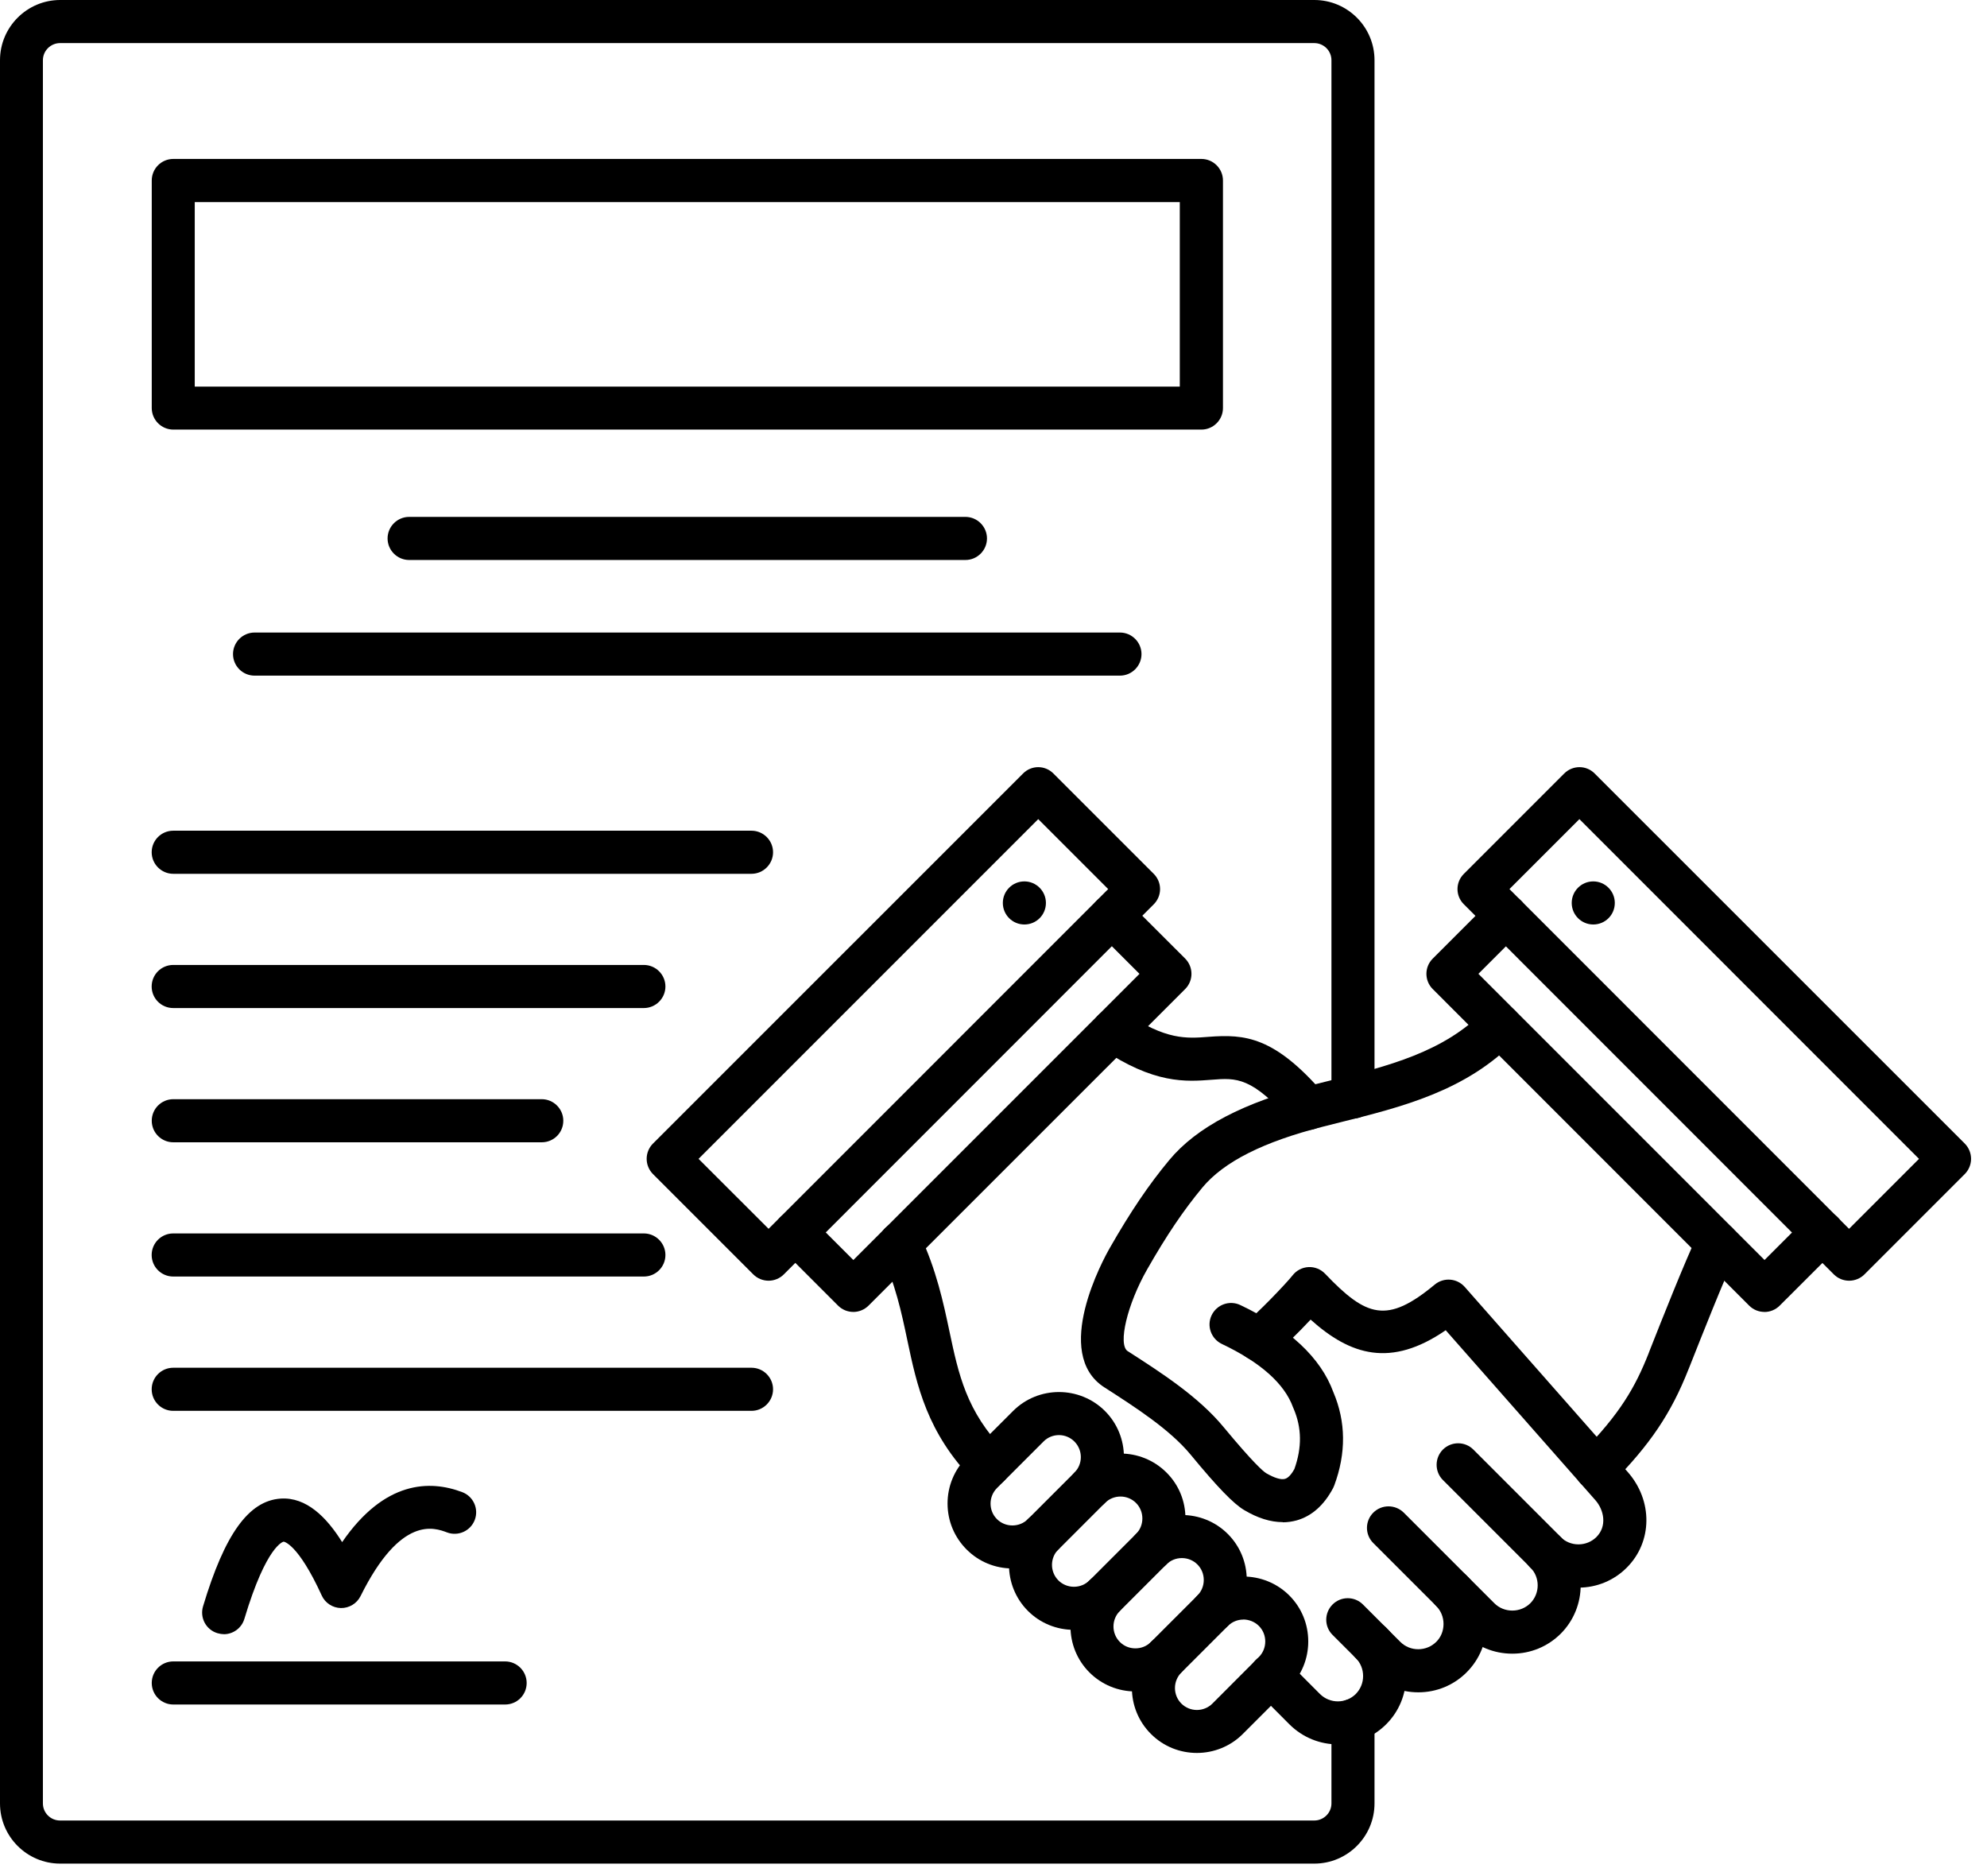 <?xml version="1.0" encoding="UTF-8" standalone="no"?>
<!DOCTYPE svg PUBLIC "-//W3C//DTD SVG 1.1//EN" "http://www.w3.org/Graphics/SVG/1.1/DTD/svg11.dtd">
<svg width="100%" height="100%" viewBox="0 0 89 84" version="1.1" xmlns="http://www.w3.org/2000/svg" xmlns:xlink="http://www.w3.org/1999/xlink" xml:space="preserve" xmlns:serif="http://www.serif.com/" style="fill-rule:evenodd;clip-rule:evenodd;stroke-linejoin:round;stroke-miterlimit:2;">
    <g transform="matrix(1,0,0,1,-10.859,-18.269)">
        <g transform="matrix(1,0,0,1,5,10)">
            <path d="M77.223,49.672C76.692,49.672 76.258,49.242 76.258,48.707C76.258,48.176 76.688,47.742 77.223,47.742C77.754,47.742 78.188,48.176 78.188,48.707C78.188,49.242 77.758,49.672 77.223,49.672Z"/>
            <path d="M51.742,49.672C51.211,49.672 50.777,49.242 50.777,48.707C50.777,48.176 51.207,47.742 51.742,47.742C52.273,47.742 52.707,48.176 52.707,48.707C52.707,49.242 52.277,49.672 51.742,49.672Z"/>
            <path d="M73.469,48.086L88.68,63.301L91.813,60.168L76.602,44.953L73.469,48.086ZM88.68,65.625C88.426,65.625 88.18,65.523 88,65.344L71.426,48.766C71.047,48.391 71.047,47.781 71.426,47.406L75.922,42.91C76.301,42.531 76.911,42.531 77.286,42.91L93.864,59.484C94.043,59.664 94.145,59.91 94.145,60.168C94.145,60.422 94.043,60.668 93.864,60.848L89.368,65.344C89.188,65.523 88.942,65.625 88.684,65.625L88.68,65.625Z"/>
            <path d="M37.148,60.168L40.285,63.301L55.496,48.086L52.363,44.953L37.148,60.168ZM40.285,65.625C40.027,65.625 39.781,65.523 39.601,65.344L35.105,60.848C34.73,60.469 34.73,59.863 35.105,59.484L51.683,42.91C52.058,42.531 52.667,42.531 53.042,42.91L57.539,47.406C57.718,47.586 57.82,47.832 57.82,48.086C57.82,48.34 57.718,48.586 57.539,48.766L40.965,65.344C40.785,65.524 40.539,65.625 40.285,65.625L40.285,65.625Z"/>
            <path d="M77.359,75.004C77.113,75.004 76.871,74.91 76.679,74.727C76.3,74.352 76.297,73.742 76.671,73.363C78.425,71.59 79.109,70.379 79.699,68.887L79.746,68.762C80.32,67.309 81.281,64.879 81.906,63.543C82.132,63.059 82.707,62.852 83.187,63.078C83.667,63.305 83.875,63.879 83.652,64.359C83.05,65.637 82.07,68.129 81.539,69.469L81.488,69.594C80.707,71.574 79.769,72.965 78.039,74.715C77.851,74.906 77.601,75 77.355,75L77.359,75.004Z"/>
            <path d="M63.313,76.437C62.77,76.437 62.192,76.258 61.582,75.894C61.102,75.605 60.406,74.891 59.184,73.41C58.25,72.281 56.711,71.293 55.352,70.418L55.325,70.402C52.961,68.879 55.293,64.637 55.567,64.16C56.496,62.535 57.317,61.32 58.231,60.223C59.461,58.742 61.563,57.644 64.657,56.855C64.907,56.793 65.153,56.73 65.407,56.668C68.036,56.012 70.516,55.394 72.34,53.531C72.715,53.152 73.321,53.144 73.704,53.515C74.082,53.89 74.09,54.5 73.719,54.879C71.516,57.133 68.649,57.844 65.875,58.535C65.629,58.597 65.383,58.66 65.133,58.722C62.45,59.402 60.676,60.297 59.715,61.453C58.868,62.476 58.125,63.57 57.242,65.117C56.352,66.676 55.918,68.488 56.371,68.781L56.399,68.797C57.875,69.746 59.547,70.824 60.668,72.184C62.028,73.824 62.449,74.168 62.567,74.242C62.926,74.453 63.235,74.551 63.414,74.5C63.59,74.453 63.746,74.223 63.836,74.059C64.18,73.094 64.168,72.211 63.801,71.355C63.793,71.336 63.785,71.316 63.778,71.301C63.395,70.238 62.321,69.281 60.586,68.457C60.106,68.226 59.899,67.652 60.129,67.172C60.36,66.691 60.934,66.488 61.414,66.715C63.61,67.758 65.016,69.07 65.582,70.617C66.145,71.941 66.16,73.347 65.621,74.797C65.606,74.836 65.59,74.875 65.571,74.91C65.164,75.679 64.614,76.168 63.938,76.359C63.735,76.414 63.528,76.445 63.313,76.445L63.313,76.437Z"/>
            <path d="M84.887,67.023C84.641,67.023 84.395,66.929 84.207,66.742L70.031,52.562C69.656,52.187 69.656,51.577 70.031,51.202L72.629,48.605C73.004,48.226 73.613,48.226 73.992,48.605C74.367,48.98 74.367,49.589 73.992,49.968L72.078,51.882L84.894,64.698L86.808,62.784C87.183,62.405 87.793,62.405 88.172,62.784C88.547,63.159 88.547,63.768 88.172,64.147L85.574,66.741C85.386,66.929 85.136,67.026 84.89,67.026L84.887,67.023Z"/>
            <path d="M65.785,86.391C65,86.391 64.219,86.094 63.617,85.496L62.101,83.977C61.726,83.602 61.726,82.993 62.101,82.614C62.48,82.239 63.09,82.239 63.465,82.614L64.98,84.133C65.426,84.575 66.141,84.575 66.586,84.133C66.797,83.918 66.914,83.637 66.914,83.328C66.914,83.024 66.797,82.739 66.586,82.524C66.207,82.149 66.207,81.539 66.586,81.164C66.961,80.785 67.57,80.785 67.945,81.16C68.523,81.739 68.84,82.508 68.84,83.328C68.84,84.149 68.523,84.918 67.945,85.493C67.348,86.09 66.562,86.387 65.781,86.387L65.785,86.391Z"/>
            <path d="M69.387,84.059C68.567,84.059 67.797,83.743 67.223,83.164L65.547,81.489C65.168,81.114 65.168,80.504 65.547,80.125C65.922,79.75 66.531,79.75 66.906,80.125L68.582,81.801C68.793,82.012 69.078,82.129 69.383,82.129C69.688,82.129 69.973,82.012 70.188,81.801C70.403,81.59 70.516,81.305 70.516,80.996C70.516,80.692 70.399,80.407 70.188,80.192C69.813,79.817 69.813,79.207 70.188,78.828C70.567,78.453 71.172,78.453 71.551,78.832C72.129,79.407 72.446,80.176 72.446,80.996C72.446,81.817 72.129,82.586 71.551,83.164C70.977,83.739 70.207,84.059 69.387,84.059L69.387,84.059Z"/>
            <path d="M73.594,82.328C72.774,82.328 72.004,82.012 71.43,81.433L67.371,77.375C66.992,77 66.992,76.39 67.371,76.012C67.746,75.637 68.356,75.637 68.735,76.012L72.793,80.07C73.004,80.281 73.289,80.398 73.598,80.398C73.903,80.398 74.188,80.281 74.403,80.07C74.844,79.629 74.844,78.906 74.403,78.465L70.488,74.551C70.113,74.176 70.113,73.566 70.488,73.187C70.867,72.812 71.477,72.812 71.852,73.187L75.766,77.101C76.957,78.297 76.957,80.238 75.766,81.433C75.188,82.008 74.418,82.328 73.602,82.328L73.594,82.328Z"/>
            <path d="M76.559,79.363C75.739,79.363 74.969,79.047 74.395,78.468C74.016,78.09 74.016,77.48 74.395,77.105C74.77,76.73 75.379,76.726 75.758,77.105C75.973,77.316 76.254,77.433 76.559,77.433C76.864,77.433 77.149,77.316 77.364,77.105C77.852,76.617 77.704,75.894 77.321,75.457L70.614,67.843C68.153,69.535 66.344,68.965 64.563,67.367C63.985,67.984 63.215,68.75 62.79,69.047C62.356,69.351 61.754,69.246 61.446,68.812C61.141,68.379 61.246,67.777 61.68,67.472C62.102,67.176 63.473,65.746 63.754,65.387C63.926,65.164 64.184,65.031 64.465,65.015C64.743,65 65.016,65.109 65.211,65.312C67.063,67.254 67.985,67.574 70.125,65.797C70.528,65.465 71.118,65.512 71.465,65.902L78.766,74.191C79.899,75.476 79.879,77.32 78.723,78.476C78.149,79.051 77.379,79.371 76.559,79.371L76.559,79.363Z"/>
            <path d="M44.078,67.023C43.832,67.023 43.586,66.929 43.398,66.742L40.805,64.148C40.43,63.769 40.43,63.16 40.805,62.785C41.183,62.406 41.793,62.406 42.168,62.785L44.082,64.699L56.898,51.883L54.984,49.969C54.609,49.59 54.609,48.98 54.984,48.605C55.363,48.226 55.972,48.226 56.347,48.605L58.945,51.199C59.32,51.578 59.32,52.187 58.945,52.562L44.765,66.738C44.577,66.926 44.327,67.024 44.081,67.024L44.078,67.023Z"/>
            <path d="M64.445,58.871C64.175,58.871 63.906,58.758 63.715,58.539C61.945,56.48 61.226,56.539 60.136,56.625C58.984,56.715 57.551,56.824 55.183,55.219C54.742,54.918 54.629,54.32 54.929,53.879C55.23,53.437 55.828,53.324 56.269,53.625C58.078,54.852 59.008,54.781 59.992,54.703C61.621,54.578 62.949,54.687 65.179,57.281C65.527,57.684 65.48,58.293 65.078,58.641C64.894,58.797 64.672,58.875 64.449,58.875L64.445,58.871Z"/>
            <path d="M50.156,74.867C49.906,74.867 49.652,74.769 49.465,74.574C47.375,72.426 46.929,70.324 46.5,68.293C46.238,67.047 45.965,65.762 45.308,64.363C45.082,63.883 45.289,63.308 45.773,63.082C46.254,62.855 46.828,63.062 47.054,63.547C47.804,65.144 48.113,66.605 48.386,67.894C48.793,69.816 49.144,71.48 50.847,73.23C51.218,73.613 51.211,74.223 50.828,74.594C50.64,74.777 50.398,74.867 50.156,74.867L50.156,74.867Z"/>
            <path d="M61.551,80.801C61.301,80.801 61.047,80.895 60.856,81.09L58.774,83.172C58.391,83.555 58.391,84.18 58.774,84.563C59.157,84.945 59.781,84.945 60.164,84.563L62.246,82.477C62.43,82.293 62.531,82.047 62.531,81.781C62.531,81.516 62.43,81.27 62.246,81.086C62.055,80.895 61.801,80.801 61.551,80.797L61.551,80.801ZM59.469,86.774C58.723,86.774 57.977,86.492 57.41,85.922C56.274,84.789 56.274,82.942 57.41,81.805L59.492,79.723C60.625,78.59 62.473,78.59 63.61,79.723C64.156,80.27 64.457,81 64.457,81.782C64.457,82.559 64.156,83.289 63.61,83.84L61.528,85.922C60.961,86.489 60.215,86.774 59.469,86.774Z"/>
            <path d="M56.715,84.02C55.938,84.02 55.203,83.715 54.656,83.168C53.524,82.036 53.524,80.188 54.656,79.051L56.738,76.969C57.871,75.836 59.719,75.833 60.856,76.969C61.402,77.516 61.703,78.247 61.703,79.028C61.703,79.805 61.402,80.536 60.856,81.086C60.477,81.461 59.867,81.461 59.492,81.086C59.117,80.708 59.117,80.098 59.492,79.723C59.676,79.54 59.777,79.29 59.777,79.028C59.777,78.762 59.676,78.516 59.492,78.333C59.309,78.149 59.059,78.047 58.797,78.047C58.531,78.047 58.285,78.149 58.102,78.333L56.02,80.415C55.637,80.797 55.637,81.422 56.02,81.805C56.203,81.989 56.449,82.09 56.715,82.09C56.981,82.09 57.227,81.989 57.41,81.805C57.785,81.43 58.395,81.43 58.77,81.805C59.149,82.184 59.149,82.793 58.77,83.168C58.223,83.715 57.492,84.02 56.711,84.02L56.715,84.02Z"/>
            <path d="M57.422,78.613C57.176,78.613 56.93,78.519 56.742,78.332C56.363,77.953 56.363,77.343 56.742,76.968C56.926,76.785 57.027,76.535 57.027,76.273C57.027,76.011 56.926,75.761 56.742,75.578C56.359,75.195 55.735,75.195 55.352,75.578C54.977,75.957 54.367,75.957 53.988,75.578C53.613,75.203 53.613,74.593 53.988,74.215C55.125,73.082 56.969,73.082 58.106,74.215C58.656,74.761 58.957,75.492 58.957,76.273C58.957,77.05 58.656,77.785 58.106,78.332C57.918,78.519 57.672,78.613 57.426,78.613L57.422,78.613ZM53.961,81.261C53.184,81.261 52.449,80.961 51.902,80.414C50.77,79.281 50.77,77.433 51.902,76.297C52.281,75.918 52.887,75.918 53.266,76.297C53.641,76.672 53.641,77.281 53.266,77.656C52.883,78.039 52.883,78.664 53.266,79.047C53.449,79.23 53.699,79.332 53.961,79.332C54.227,79.332 54.473,79.23 54.656,79.047C55.035,78.672 55.645,78.668 56.02,79.047C56.399,79.422 56.399,80.031 56.02,80.41C55.473,80.957 54.742,81.257 53.961,81.257L53.961,81.261Z"/>
            <path d="M53.293,72.539C53.043,72.539 52.789,72.633 52.598,72.828L50.516,74.91C50.332,75.094 50.227,75.344 50.227,75.605C50.227,75.871 50.328,76.117 50.512,76.301C50.695,76.484 50.941,76.586 51.207,76.586C51.469,76.586 51.719,76.484 51.902,76.301L53.984,74.219C54.367,73.836 54.367,73.215 53.984,72.828C53.793,72.637 53.543,72.539 53.289,72.539L53.293,72.539ZM51.211,78.512C50.434,78.512 49.699,78.211 49.152,77.66C48.606,77.113 48.301,76.383 48.301,75.602C48.301,74.824 48.606,74.094 49.152,73.543L51.234,71.461C52.367,70.328 54.215,70.328 55.352,71.461C56.484,72.594 56.484,74.441 55.352,75.578L53.27,77.66C52.723,78.207 51.992,78.508 51.211,78.508L51.211,78.512Z"/>
            <path d="M49.102,33.348L24.184,33.348C23.653,33.348 23.219,32.914 23.219,32.383C23.219,31.852 23.653,31.418 24.184,31.418L49.102,31.418C49.633,31.418 50.067,31.852 50.067,32.383C50.067,32.914 49.633,33.348 49.102,33.348Z"/>
            <path d="M56.023,38.527L17.261,38.527C16.73,38.527 16.296,38.097 16.296,37.562C16.296,37.031 16.73,36.597 17.261,36.597L56.023,36.597C56.554,36.597 56.988,37.031 56.988,37.562C56.988,38.093 56.554,38.527 56.023,38.527Z"/>
            <path d="M39.52,47.402L13.618,47.402C13.087,47.402 12.653,46.968 12.653,46.437C12.653,45.906 13.083,45.472 13.618,45.472L39.52,45.472C40.051,45.472 40.485,45.906 40.485,46.437C40.485,46.968 40.051,47.402 39.52,47.402Z"/>
            <path d="M34.699,53.414L13.617,53.414C13.086,53.414 12.652,52.984 12.652,52.449C12.652,51.918 13.082,51.484 13.617,51.484L34.699,51.484C35.23,51.484 35.664,51.918 35.664,52.449C35.664,52.98 35.23,53.414 34.699,53.414Z"/>
            <path d="M30.125,59.426L13.621,59.426C13.09,59.426 12.656,58.996 12.656,58.461C12.656,57.93 13.086,57.496 13.621,57.496L30.125,57.496C30.656,57.496 31.09,57.93 31.09,58.461C31.09,58.996 30.66,59.426 30.125,59.426Z"/>
            <path d="M34.699,65.438L13.617,65.438C13.086,65.438 12.652,65.008 12.652,64.473C12.652,63.942 13.082,63.508 13.617,63.508L34.699,63.508C35.23,63.508 35.664,63.942 35.664,64.473C35.664,65.008 35.23,65.438 34.699,65.438Z"/>
            <path d="M39.52,71.453L13.618,71.453C13.087,71.453 12.653,71.023 12.653,70.488C12.653,69.957 13.083,69.523 13.618,69.523L39.52,69.523C40.051,69.523 40.485,69.957 40.485,70.488C40.485,71.019 40.051,71.453 39.52,71.453Z"/>
            <path d="M14.582,25.582L58.703,25.582L58.703,17.32L14.582,17.32L14.582,25.582ZM59.672,27.508L13.621,27.508C13.09,27.508 12.656,27.074 12.656,26.543L12.656,16.352C12.656,15.821 13.086,15.387 13.621,15.387L59.672,15.387C60.203,15.387 60.637,15.821 60.637,16.352L60.637,26.543C60.637,27.074 60.203,27.508 59.672,27.508Z"/>
            <path d="M28.484,84.605L13.621,84.605C13.09,84.605 12.656,84.175 12.656,83.64C12.656,83.109 13.086,82.675 13.621,82.675L28.484,82.675C29.015,82.675 29.449,83.109 29.449,83.64C29.449,84.175 29.019,84.605 28.484,84.605Z"/>
            <path d="M15.879,81.453C15.785,81.453 15.695,81.437 15.598,81.41C15.09,81.258 14.801,80.723 14.953,80.211C15.926,76.969 16.996,75.484 18.426,75.383C19.59,75.305 20.496,76.23 21.184,77.332C23.082,74.574 25.11,74.543 26.563,75.094C27.059,75.281 27.313,75.836 27.125,76.336C26.938,76.832 26.379,77.086 25.883,76.898C25.317,76.687 23.813,76.117 22.008,79.75C21.844,80.082 21.5,80.289 21.129,80.285C20.758,80.277 20.422,80.059 20.27,79.723C19.199,77.383 18.57,77.312 18.563,77.312C18.555,77.312 17.797,77.457 16.805,80.769C16.68,81.187 16.297,81.457 15.883,81.457L15.879,81.453Z"/>
            <path d="M64.73,91.73L8.554,91.73C7.07,91.73 5.859,90.523 5.859,89.035L5.859,10.965C5.859,9.48 7.07,8.269 8.554,8.269L64.73,8.269C66.214,8.269 67.425,9.476 67.425,10.965L67.425,57.399C67.425,57.93 66.992,58.364 66.46,58.364C65.929,58.364 65.496,57.93 65.496,57.399L65.496,10.965C65.496,10.543 65.152,10.199 64.726,10.199L8.55,10.199C8.128,10.199 7.781,10.543 7.781,10.965L7.781,89.035C7.781,89.457 8.124,89.8 8.55,89.8L64.726,89.8C65.148,89.8 65.496,89.457 65.496,89.035L65.496,85.32C65.496,84.785 65.925,84.355 66.46,84.355C66.992,84.355 67.425,84.785 67.425,85.32L67.425,89.035C67.425,90.519 66.214,91.73 64.73,91.73Z"/>
        </g>
    </g>
</svg>
